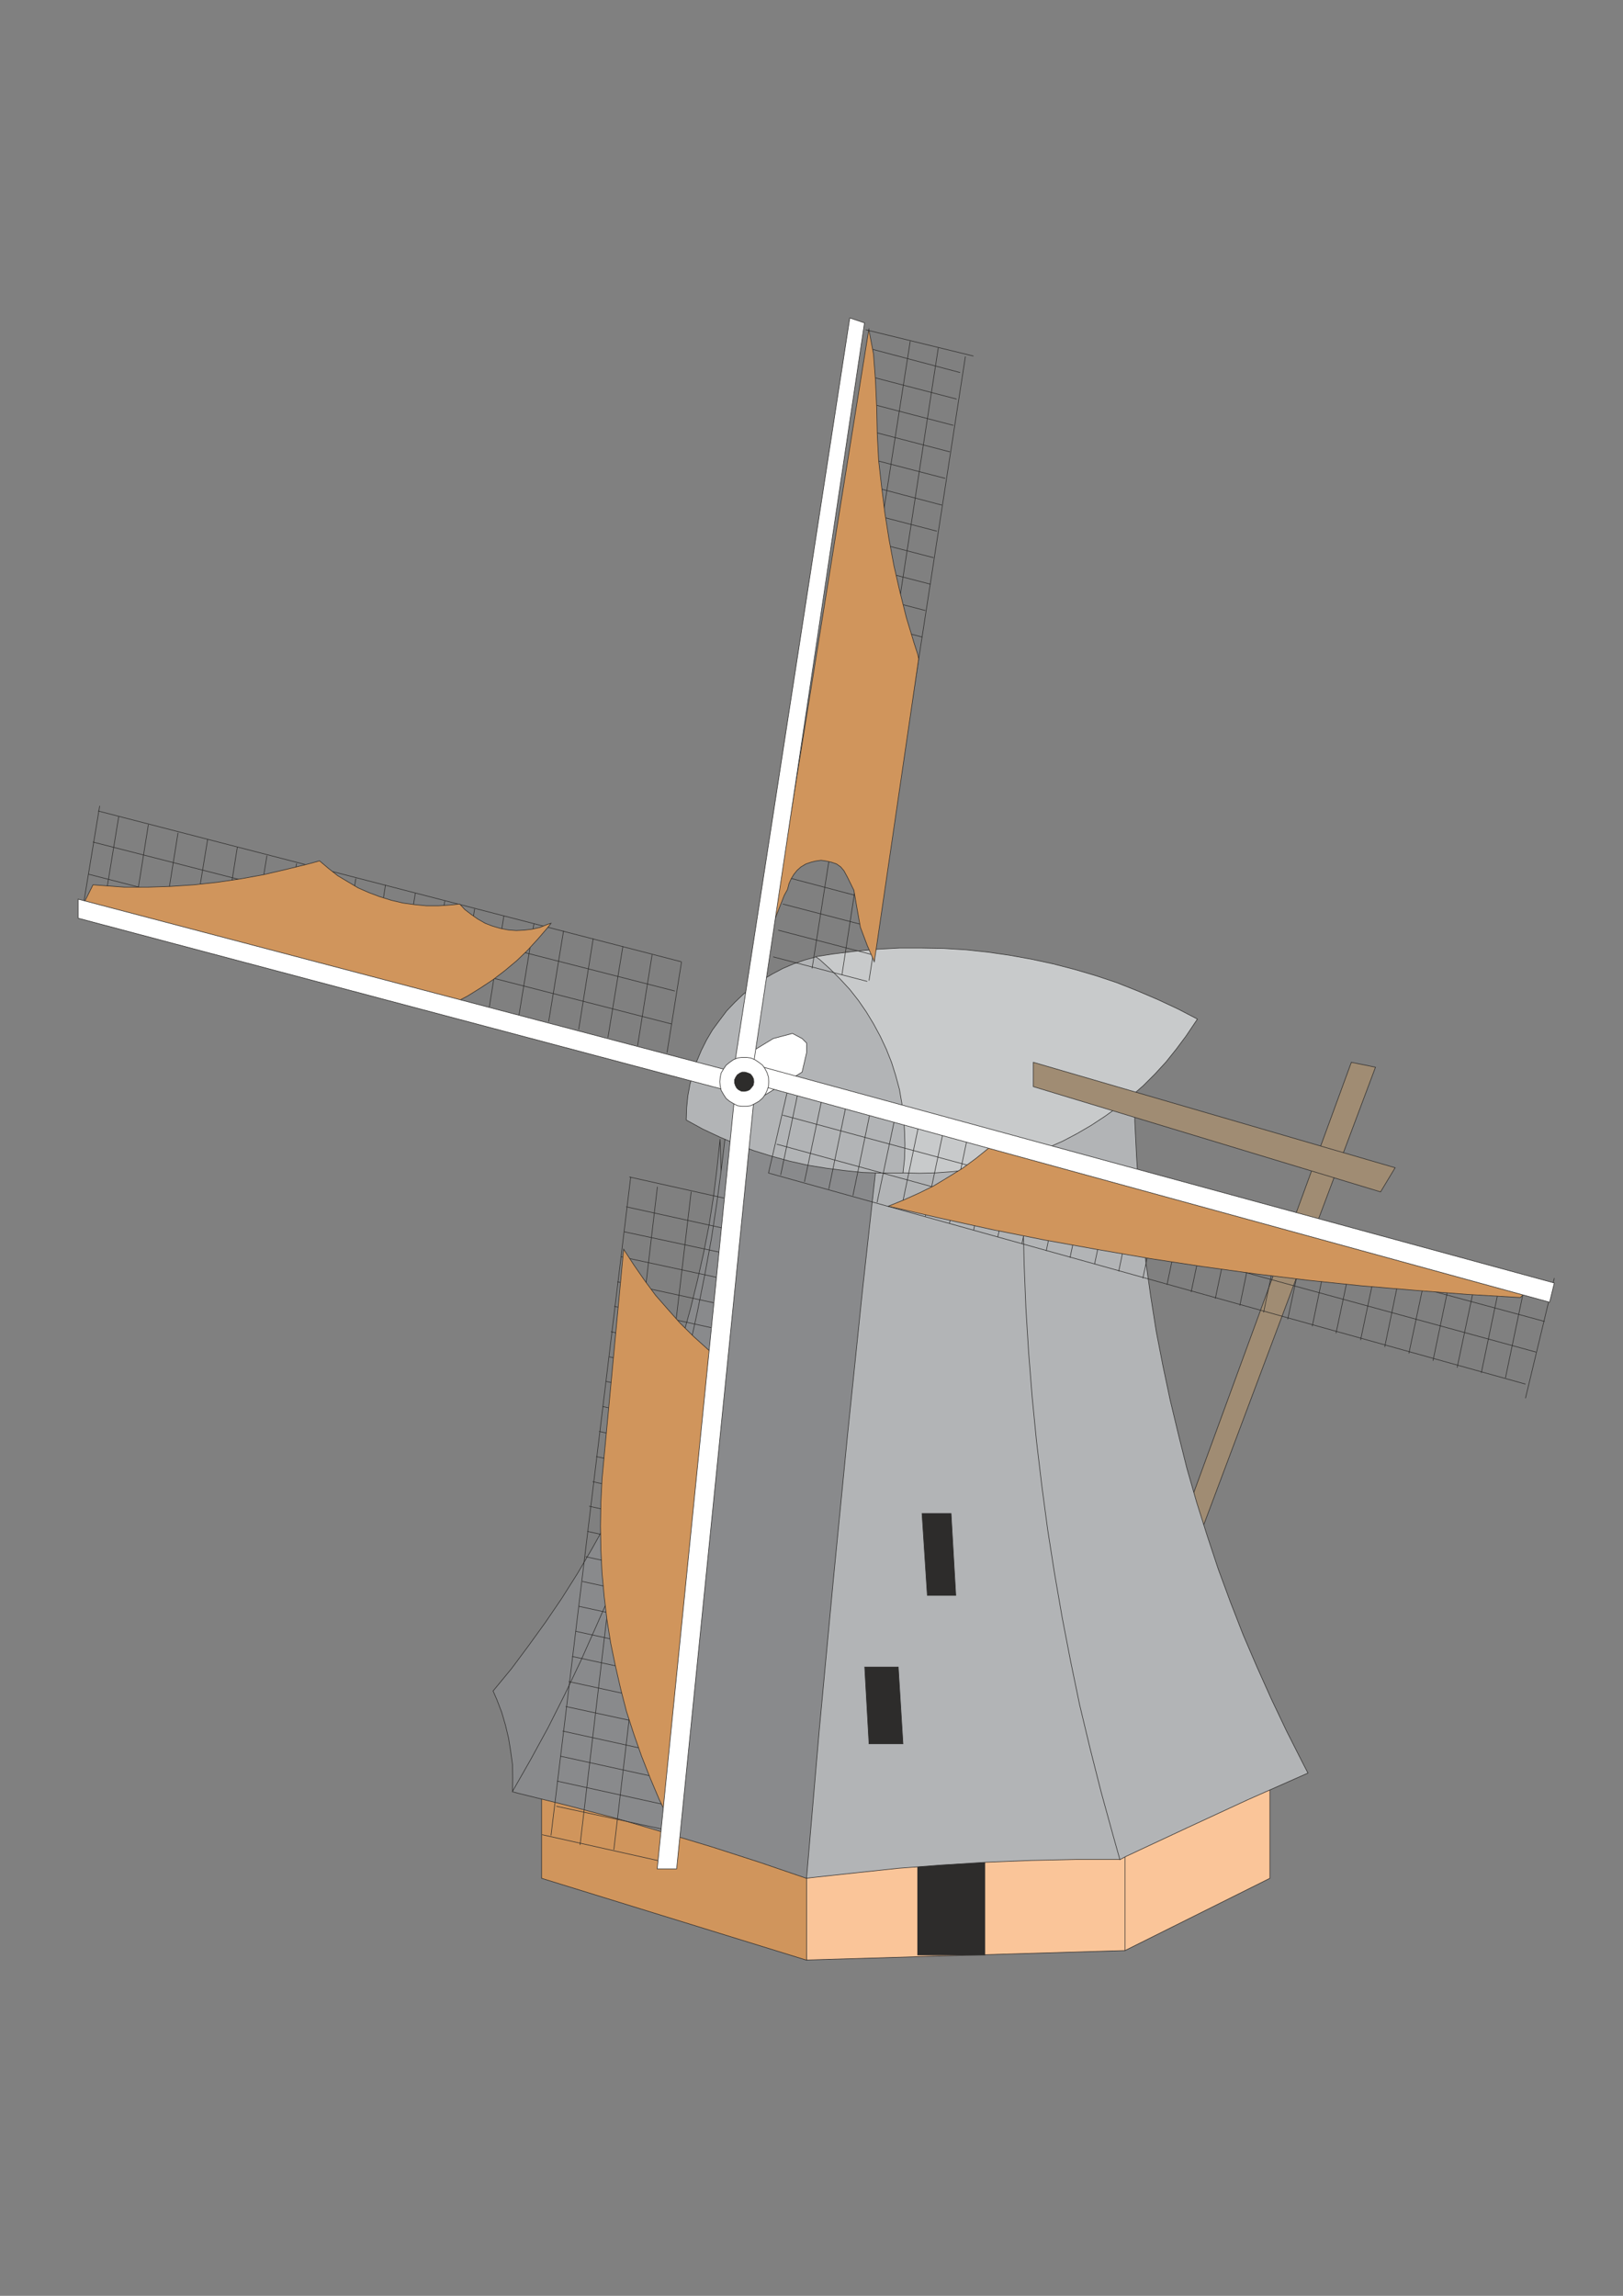 <?xml version="1.0" encoding="utf-8"?>
<!-- Created by UniConvertor 2.0rc4 (https://sk1project.net/) -->
<svg xmlns="http://www.w3.org/2000/svg" height="841.89pt" viewBox="0 0 595.276 841.89" width="595.276pt" version="1.1" xmlns:xlink="http://www.w3.org/1999/xlink" id="3dd3986e-f608-11ea-9c9e-dcc15c148e23">

<rect x="0" y="0" width="595.276" height="841.89" fill="#808080" stroke="none"/>

<g>
	<path style="stroke:#2d2c2b;stroke-width:0.216;stroke-miterlimit:10.433;fill:#a08c73;" d="M 433.718,558.609 L 495.638,389.553 504.494,391.353 439.118,565.521 433.718,558.609 Z" />
	<path style="stroke:#2d2c2b;stroke-width:0.216;stroke-miterlimit:10.433;fill:#d0955c;" d="M 295.838,718.809 L 198.638,688.785 198.638,651.849 299.294,674.817 295.838,718.809 Z" />
	<path style="stroke:#2d2c2b;stroke-width:0.216;stroke-miterlimit:10.433;fill:#fac599;" d="M 465.758,650.121 L 465.758,688.785 412.622,715.281 295.838,718.737 295.838,678.273 465.758,650.121 Z" />
	<path style="stroke:#2d2c2b;stroke-width:0.216;stroke-miterlimit:10.433;fill:none;" d="M 412.622,715.353 L 412.622,657.105" />
	<path style="stroke:#2d2c2b;stroke-width:0.216;stroke-miterlimit:10.433;fill:#2d2c2b;" d="M 336.59,716.937 L 336.59,676.545 361.214,676.545 361.214,716.937 336.59,716.937 Z" />
	<path style="stroke:#2d2c2b;stroke-width:0.216;stroke-miterlimit:10.433;fill:#898a8c;" d="M 196.766,650.121 L 209.222,642.993 269.27,570.777 264.086,417.705 264.086,417.705 264.086,417.849 263.006,428.217 261.71,438.729 260.054,449.313 258.038,459.609 255.734,469.833 253.214,480.057 250.334,490.497 247.166,500.433 243.782,510.441 239.966,520.449 236.006,530.169 231.614,539.817 227.006,549.393 222.254,558.753 217.07,568.041 211.742,577.113 206.054,586.113 200.078,594.897 193.886,603.465 187.622,611.889 180.854,620.097 180.854,620.097 182.294,623.409 184.022,627.945 185.39,632.625 186.542,637.449 187.334,642.417 187.982,647.169 188.054,652.209 187.982,657.033 196.766,650.121 Z" />
	<path style="stroke:#2d2c2b;stroke-width:0.216;stroke-miterlimit:10.433;fill:#898a8c;" d="M 302.966,676.545 L 322.262,421.161 265.886,417.705 265.886,417.705 264.734,427.497 262.934,441.033 260.918,454.281 258.47,467.601 255.806,480.921 252.926,494.097 249.686,507.273 246.086,520.449 242.27,533.337 238.022,546.225 233.558,559.041 228.878,571.641 223.982,584.313 218.51,596.697 212.966,609.153 207.134,621.393 201.086,633.417 194.606,645.297 187.91,657.033 187.91,657.033 190.358,657.681 208.142,662.073 225.854,666.753 243.422,671.937 261.062,677.265 278.486,682.881 295.766,688.785 302.966,676.545 Z" />
	<path style="stroke:#2d2c2b;stroke-width:0.216;stroke-miterlimit:10.433;fill:#b2b4b6;" d="M 412.622,665.961 L 378.926,412.377 322.262,419.505 322.262,419.505 316.358,473.001 310.814,526.641 305.558,580.281 300.518,634.065 295.91,687.705 295.838,688.785 295.838,688.785 297.35,688.569 313.262,686.841 329.462,685.113 345.662,683.889 362.006,682.881 378.206,682.233 394.478,681.873 410.822,681.873 412.622,665.961 Z" />
	<path style="stroke:#2d2c2b;stroke-width:0.216;stroke-miterlimit:10.433;fill:#b2b4b6;" d="M 375.398,414.249 L 375.11,430.521 375.254,446.937 375.614,463.281 376.262,479.553 377.27,495.897 378.566,512.241 380.15,528.369 382.094,544.713 384.254,560.913 386.774,576.969 389.582,593.169 392.678,609.225 395.99,625.209 399.806,641.121 403.838,657.033 408.158,672.729 410.75,681.945 410.75,681.945 413.054,680.721 435.23,670.353 457.478,660.057 479.726,650.193 479.726,650.193 477.71,646.305 471.878,634.785 466.334,623.121 461.006,611.241 455.966,599.505 451.286,587.481 446.822,575.385 442.79,563.217 438.902,550.905 435.302,538.377 432.206,525.993 429.182,513.393 426.518,500.793 424.07,488.193 422.054,475.377 420.254,462.633 418.742,449.889 417.734,437.001 416.87,424.257 416.222,411.225 416.078,398.481 375.398,414.249 Z" />
	<path style="stroke:#2d2c2b;stroke-width:0.216;stroke-miterlimit:10.433;fill:#2d2c2b;" d="M 317.15,611.313 L 329.462,611.313 331.19,639.465 318.734,639.465 317.15,611.313 Z" />
	<path style="stroke:#2d2c2b;stroke-width:0.216;stroke-miterlimit:10.433;fill:#2d2c2b;" d="M 340.118,585.033 L 338.174,555.009 348.83,555.009 350.558,585.033 340.118,585.033 Z" />
	<path style="stroke:#2d2c2b;stroke-width:0.216;stroke-miterlimit:10.433;fill:#c8cacb;" d="M 331.19,430.089 L 337.238,430.233 343.286,430.089 349.262,429.657 355.166,428.937 361.142,427.929 367.046,426.561 372.878,425.049 378.566,423.105 384.11,420.945 389.726,418.497 395.054,415.689 400.238,412.665 405.278,409.353 410.174,405.825 414.71,402.153 419.318,398.121 423.638,393.801 427.67,389.409 431.414,384.729 435.014,379.905 438.398,374.865 439.19,373.713 439.19,373.713 431.99,369.969 424.574,366.513 417.158,363.345 409.526,360.321 401.966,357.801 394.118,355.497 386.342,353.481 378.35,351.753 370.358,350.313 362.366,349.161 354.302,348.297 346.166,347.793 338.102,347.649 329.894,347.649 321.902,348.081 313.838,348.801 305.702,349.809 299.222,350.817 331.19,430.089 Z" />
	<path style="stroke:#2d2c2b;stroke-width:0.216;stroke-miterlimit:10.433;fill:#b2b4b6;" d="M 299.294,350.889 L 295.118,352.041 291.158,353.409 287.126,355.137 283.31,357.153 279.638,359.313 275.966,361.761 272.654,364.569 269.558,367.521 266.534,370.689 263.87,374.217 261.278,377.745 259.118,381.417 257.246,385.161 255.518,389.265 254.222,393.441 253.07,397.617 252.278,401.937 251.846,406.185 251.702,410.505 251.702,410.721 251.702,410.721 257.75,414.033 263.87,416.913 270.062,419.577 276.47,421.953 282.95,423.969 289.502,425.769 296.198,427.281 302.822,428.361 309.518,429.225 316.358,429.945 323.054,430.161 329.894,430.161 331.19,430.161 331.19,430.161 331.766,424.977 331.91,419.865 331.766,414.825 331.406,409.641 330.758,404.529 329.894,399.489 328.526,394.449 327.014,389.625 325.07,384.729 322.91,380.121 320.39,375.441 317.726,371.049 314.846,366.873 311.678,362.841 308.15,359.025 304.478,355.353 300.662,351.897 299.294,350.889 Z" />
	<path style="stroke:#2d2c2b;stroke-width:0.216;stroke-miterlimit:10.433;fill:#a08c73;" d="M 378.998,389.553 L 511.694,428.217 506.366,437.073 378.998,398.481 378.998,389.553 Z" />
	<path style="stroke:#2d2c2b;stroke-width:0.216;stroke-miterlimit:10.433;fill:#ffffff;" d="M 269.27,389.553 L 283.598,380.841 290.654,378.969 294.182,380.841 295.838,382.497 295.838,386.025 294.182,393.153 280.07,401.865 269.27,389.553 Z" />
	<path style="stroke:#2d2c2b;stroke-width:0.216;stroke-miterlimit:10.433;fill:none;" d="M 288.782,400.209 L 281.87,430.161 559.502,507.561" />
	<path style="stroke:#2d2c2b;stroke-width:0.216;stroke-miterlimit:10.433;fill:none;" d="M 563.39,495.825 L 284.894,419.577" />
	<path style="stroke:#2d2c2b;stroke-width:0.216;stroke-miterlimit:10.433;fill:none;" d="M 566.558,484.593 L 287.054,408.921" />
	<path style="stroke:#2d2c2b;stroke-width:0.216;stroke-miterlimit:10.433;fill:none;" d="M 559.502,512.745 L 570.086,468.681" />
	<path style="stroke:#2d2c2b;stroke-width:0.216;stroke-miterlimit:10.433;fill:none;" d="M 552.158,505.329 L 559.43,470.481" />
	<path style="stroke:#2d2c2b;stroke-width:0.216;stroke-miterlimit:10.433;fill:none;" d="M 543.302,503.457 L 550.574,468.609" />
	<path style="stroke:#2d2c2b;stroke-width:0.216;stroke-miterlimit:10.433;fill:none;" d="M 534.446,501.513 L 541.79,466.665" />
	<path style="stroke:#2d2c2b;stroke-width:0.216;stroke-miterlimit:10.433;fill:none;" d="M 525.59,498.993 L 532.862,464.145" />
	<path style="stroke:#2d2c2b;stroke-width:0.216;stroke-miterlimit:10.433;fill:none;" d="M 516.734,496.329 L 524.078,461.625" />
	<path style="stroke:#2d2c2b;stroke-width:0.216;stroke-miterlimit:10.433;fill:none;" d="M 507.878,493.953 L 515.078,459.105" />
	<path style="stroke:#2d2c2b;stroke-width:0.216;stroke-miterlimit:10.433;fill:none;" d="M 499.022,491.433 L 506.366,456.585" />
	<path style="stroke:#2d2c2b;stroke-width:0.216;stroke-miterlimit:10.433;fill:none;" d="M 490.022,488.913 L 497.366,454.137" />
	<path style="stroke:#2d2c2b;stroke-width:0.216;stroke-miterlimit:10.433;fill:none;" d="M 481.31,486.321 L 488.51,451.545" />
	<path style="stroke:#2d2c2b;stroke-width:0.216;stroke-miterlimit:10.433;fill:none;" d="M 472.31,483.801 L 479.654,449.025" />
	<path style="stroke:#2d2c2b;stroke-width:0.216;stroke-miterlimit:10.433;fill:none;" d="M 463.454,481.281 L 470.726,446.505" />
	<path style="stroke:#2d2c2b;stroke-width:0.216;stroke-miterlimit:10.433;fill:none;" d="M 454.742,478.761 L 461.942,443.985" />
	<path style="stroke:#2d2c2b;stroke-width:0.216;stroke-miterlimit:10.433;fill:none;" d="M 445.742,476.241 L 453.014,441.609" />
	<path style="stroke:#2d2c2b;stroke-width:0.216;stroke-miterlimit:10.433;fill:none;" d="M 436.886,473.793 L 444.23,439.017" />
	<path style="stroke:#2d2c2b;stroke-width:0.216;stroke-miterlimit:10.433;fill:none;" d="M 428.03,471.129 L 435.302,436.353" />
	<path style="stroke:#2d2c2b;stroke-width:0.216;stroke-miterlimit:10.433;fill:none;" d="M 419.174,468.753 L 426.518,433.977" />
	<path style="stroke:#2d2c2b;stroke-width:0.216;stroke-miterlimit:10.433;fill:none;" d="M 410.318,466.233 L 417.518,431.457" />
	<path style="stroke:#2d2c2b;stroke-width:0.216;stroke-miterlimit:10.433;fill:none;" d="M 401.462,463.569 L 408.806,428.937" />
	<path style="stroke:#2d2c2b;stroke-width:0.216;stroke-miterlimit:10.433;fill:none;" d="M 392.462,461.193 L 399.806,426.417" />
	<path style="stroke:#2d2c2b;stroke-width:0.216;stroke-miterlimit:10.433;fill:none;" d="M 383.75,458.673 L 390.95,423.897" />
	<path style="stroke:#2d2c2b;stroke-width:0.216;stroke-miterlimit:10.433;fill:none;" d="M 374.822,456.081 L 382.166,421.305" />
	<path style="stroke:#2d2c2b;stroke-width:0.216;stroke-miterlimit:10.433;fill:none;" d="M 365.966,453.633 L 373.238,418.857" />
	<path style="stroke:#2d2c2b;stroke-width:0.216;stroke-miterlimit:10.433;fill:none;" d="M 357.11,451.113 L 364.31,416.337" />
	<path style="stroke:#2d2c2b;stroke-width:0.216;stroke-miterlimit:10.433;fill:none;" d="M 348.254,448.593 L 355.526,413.817" />
	<path style="stroke:#2d2c2b;stroke-width:0.216;stroke-miterlimit:10.433;fill:none;" d="M 339.398,446.073 L 346.742,411.297" />
	<path style="stroke:#2d2c2b;stroke-width:0.216;stroke-miterlimit:10.433;fill:none;" d="M 330.542,443.481 L 337.742,408.849" />
	<path style="stroke:#2d2c2b;stroke-width:0.216;stroke-miterlimit:10.433;fill:none;" d="M 321.686,440.961 L 329.03,406.185" />
	<path style="stroke:#2d2c2b;stroke-width:0.216;stroke-miterlimit:10.433;fill:none;" d="M 312.83,438.441 L 320.03,403.665" />
	<path style="stroke:#2d2c2b;stroke-width:0.216;stroke-miterlimit:10.433;fill:none;" d="M 303.974,436.065 L 311.174,401.289" />
	<path style="stroke:#2d2c2b;stroke-width:0.216;stroke-miterlimit:10.433;fill:none;" d="M 295.046,433.401 L 302.39,398.625" />
	<path style="stroke:#2d2c2b;stroke-width:0.216;stroke-miterlimit:10.433;fill:none;" d="M 286.334,430.881 L 293.606,396.249" />
	<path style="stroke:#2d2c2b;stroke-width:0.216;stroke-miterlimit:10.433;fill:#d0955c;" d="M 561.23,472.281 L 366.542,417.705 366.542,417.705 362.726,420.945 357.902,424.833 353.006,428.433 347.75,431.673 342.494,434.841 337.094,437.505 331.478,440.025 325.79,442.329 325.79,442.329 344.87,446.721 363.878,450.897 383.102,454.713 402.326,458.169 421.55,461.481 440.918,464.433 460.214,467.097 479.726,469.473 499.094,471.489 518.606,473.145 538.046,474.657 557.558,475.809 557.63,475.809 561.23,472.281 Z" />
	<path style="stroke:#2d2c2b;stroke-width:0.216;stroke-miterlimit:10.433;fill:none;" d="M 271.142,440.601 L 230.822,431.601" />
	<path style="stroke:#2d2c2b;stroke-width:0.216;stroke-miterlimit:10.433;fill:none;" d="M 198.854,672.801 L 244.934,683.097" />
	<path style="stroke:#2d2c2b;stroke-width:0.216;stroke-miterlimit:10.433;fill:none;" d="M 202.094,673.089 L 231.326,431.601" />
	<path style="stroke:#2d2c2b;stroke-width:0.216;stroke-miterlimit:10.433;fill:none;" d="M 212.75,676.545 L 241.118,435.201" />
	<path style="stroke:#2d2c2b;stroke-width:0.216;stroke-miterlimit:10.433;fill:none;" d="M 225.134,678.345 L 253.502,437.001" />
	<path style="stroke:#2d2c2b;stroke-width:0.216;stroke-miterlimit:10.433;fill:none;" d="M 244.718,671.145 L 204.038,662.361" />
	<path style="stroke:#2d2c2b;stroke-width:0.216;stroke-miterlimit:10.433;fill:none;" d="M 245.006,662.073 L 204.326,653.145" />
	<path style="stroke:#2d2c2b;stroke-width:0.216;stroke-miterlimit:10.433;fill:none;" d="M 246.23,652.929 L 205.55,644.001" />
	<path style="stroke:#2d2c2b;stroke-width:0.216;stroke-miterlimit:10.433;fill:none;" d="M 246.878,643.713 L 206.342,634.785" />
	<path style="stroke:#2d2c2b;stroke-width:0.216;stroke-miterlimit:10.433;fill:none;" d="M 248.03,634.569 L 207.494,625.785" />
	<path style="stroke:#2d2c2b;stroke-width:0.216;stroke-miterlimit:10.433;fill:none;" d="M 249.254,625.497 L 208.574,616.641" />
	<path style="stroke:#2d2c2b;stroke-width:0.216;stroke-miterlimit:10.433;fill:none;" d="M 250.55,616.281 L 209.87,607.425" />
	<path style="stroke:#2d2c2b;stroke-width:0.216;stroke-miterlimit:10.433;fill:none;" d="M 251.846,607.137 L 211.166,598.209" />
	<path style="stroke:#2d2c2b;stroke-width:0.216;stroke-miterlimit:10.433;fill:none;" d="M 253.07,597.921 L 212.39,589.065" />
	<path style="stroke:#2d2c2b;stroke-width:0.216;stroke-miterlimit:10.433;fill:none;" d="M 254.222,588.705 L 213.542,579.921" />
	<path style="stroke:#2d2c2b;stroke-width:0.216;stroke-miterlimit:10.433;fill:none;" d="M 255.374,579.705 L 214.766,570.849" />
	<path style="stroke:#2d2c2b;stroke-width:0.216;stroke-miterlimit:10.433;fill:none;" d="M 256.094,570.489 L 215.414,561.561" />
	<path style="stroke:#2d2c2b;stroke-width:0.216;stroke-miterlimit:10.433;fill:none;" d="M 256.67,561.273 L 216.062,552.345" />
	<path style="stroke:#2d2c2b;stroke-width:0.216;stroke-miterlimit:10.433;fill:none;" d="M 257.894,552.129 L 217.358,543.345" />
	<path style="stroke:#2d2c2b;stroke-width:0.216;stroke-miterlimit:10.433;fill:none;" d="M 259.19,542.913 L 218.654,534.129" />
	<path style="stroke:#2d2c2b;stroke-width:0.216;stroke-miterlimit:10.433;fill:none;" d="M 260.27,533.769 L 219.734,524.913" />
	<path style="stroke:#2d2c2b;stroke-width:0.216;stroke-miterlimit:10.433;fill:none;" d="M 261.566,524.697 L 221.03,515.769" />
	<path style="stroke:#2d2c2b;stroke-width:0.216;stroke-miterlimit:10.433;fill:none;" d="M 262.862,515.409 L 222.182,506.553" />
	<path style="stroke:#2d2c2b;stroke-width:0.216;stroke-miterlimit:10.433;fill:none;" d="M 264.086,506.337 L 223.406,497.553" />
	<path style="stroke:#2d2c2b;stroke-width:0.216;stroke-miterlimit:10.433;fill:none;" d="M 264.59,497.193 L 224.054,488.337" />
	<path style="stroke:#2d2c2b;stroke-width:0.216;stroke-miterlimit:10.433;fill:none;" d="M 265.886,487.977 L 225.278,479.049" />
	<path style="stroke:#2d2c2b;stroke-width:0.216;stroke-miterlimit:10.433;fill:none;" d="M 267.11,478.905 L 226.43,470.049" />
	<path style="stroke:#2d2c2b;stroke-width:0.216;stroke-miterlimit:10.433;fill:none;" d="M 268.406,469.617 L 227.726,460.833" />
	<path style="stroke:#2d2c2b;stroke-width:0.216;stroke-miterlimit:10.433;fill:none;" d="M 269.558,460.401 L 228.878,451.689" />
	<path style="stroke:#2d2c2b;stroke-width:0.216;stroke-miterlimit:10.433;fill:none;" d="M 270.206,451.473 L 229.67,442.545" />
	<path style="stroke:#2d2c2b;stroke-width:0.216;stroke-miterlimit:10.433;fill:#d0955c;" d="M 264.086,498.705 L 259.55,494.745 254.51,490.209 249.542,485.313 245.006,480.201 240.47,475.017 236.366,469.473 232.478,463.857 228.734,458.097 228.734,458.097 221.606,533.841 221.606,533.841 220.814,542.409 220.382,551.049 220.238,559.689 220.382,568.257 220.814,576.825 221.606,585.465 222.614,593.961 223.982,602.529 225.71,610.881 227.654,619.377 229.814,627.729 232.478,635.937 235.286,643.929 238.454,651.993 241.838,659.985 245.51,667.689 246.446,669.489 264.086,498.705 Z" />
	<path style="stroke:#2d2c2b;stroke-width:0.216;stroke-miterlimit:10.433;fill:none;" d="M 244.646,386.025 L 249.974,352.689" />
	<path style="stroke:#2d2c2b;stroke-width:0.216;stroke-miterlimit:10.433;fill:none;" d="M 30.734,330.873 L 36.566,295.521" />
	<path style="stroke:#2d2c2b;stroke-width:0.216;stroke-miterlimit:10.433;fill:none;" d="M 35.99,297.393 L 249.902,352.689" />
	<path style="stroke:#2d2c2b;stroke-width:0.216;stroke-miterlimit:10.433;fill:none;" d="M 247.526,363.417 L 34.046,308.769" />
	<path style="stroke:#2d2c2b;stroke-width:0.216;stroke-miterlimit:10.433;fill:none;" d="M 246.374,375.513 L 32.462,320.577" />
	<path style="stroke:#2d2c2b;stroke-width:0.216;stroke-miterlimit:10.433;fill:none;" d="M 233.846,383.505 L 239.174,350.097" />
	<path style="stroke:#2d2c2b;stroke-width:0.216;stroke-miterlimit:10.433;fill:none;" d="M 222.974,380.481 L 228.446,347.073" />
	<path style="stroke:#2d2c2b;stroke-width:0.216;stroke-miterlimit:10.433;fill:none;" d="M 212.246,377.529 L 217.574,344.193" />
	<path style="stroke:#2d2c2b;stroke-width:0.216;stroke-miterlimit:10.433;fill:none;" d="M 201.23,374.649 L 206.702,341.313" />
	<path style="stroke:#2d2c2b;stroke-width:0.216;stroke-miterlimit:10.433;fill:none;" d="M 190.358,372.201 L 195.83,338.721" />
	<path style="stroke:#2d2c2b;stroke-width:0.216;stroke-miterlimit:10.433;fill:none;" d="M 179.486,369.177 L 184.814,335.841" />
	<path style="stroke:#2d2c2b;stroke-width:0.216;stroke-miterlimit:10.433;fill:none;" d="M 168.614,366.657 L 174.086,333.249" />
	<path style="stroke:#2d2c2b;stroke-width:0.216;stroke-miterlimit:10.433;fill:none;" d="M 157.814,363.849 L 163.142,330.369" />
	<path style="stroke:#2d2c2b;stroke-width:0.216;stroke-miterlimit:10.433;fill:none;" d="M 146.87,360.825 L 152.342,327.489" />
	<path style="stroke:#2d2c2b;stroke-width:0.216;stroke-miterlimit:10.433;fill:none;" d="M 136.07,357.945 L 141.398,324.465" />
	<path style="stroke:#2d2c2b;stroke-width:0.216;stroke-miterlimit:10.433;fill:none;" d="M 125.054,355.425 L 130.526,322.089" />
	<path style="stroke:#2d2c2b;stroke-width:0.216;stroke-miterlimit:10.433;fill:none;" d="M 114.182,352.473 L 119.654,319.137" />
	<path style="stroke:#2d2c2b;stroke-width:0.216;stroke-miterlimit:10.433;fill:none;" d="M 103.454,350.097 L 108.782,316.617" />
	<path style="stroke:#2d2c2b;stroke-width:0.216;stroke-miterlimit:10.433;fill:none;" d="M 92.438,347.073 L 97.91,313.737" />
	<path style="stroke:#2d2c2b;stroke-width:0.216;stroke-miterlimit:10.433;fill:none;" d="M 81.71,344.193 L 87.038,310.713" />
	<path style="stroke:#2d2c2b;stroke-width:0.216;stroke-miterlimit:10.433;fill:none;" d="M 70.694,341.097 L 76.166,307.761" />
	<path style="stroke:#2d2c2b;stroke-width:0.216;stroke-miterlimit:10.433;fill:none;" d="M 59.966,338.721 L 65.294,305.385" />
	<path style="stroke:#2d2c2b;stroke-width:0.216;stroke-miterlimit:10.433;fill:none;" d="M 49.094,335.841 L 54.422,302.361" />
	<path style="stroke:#2d2c2b;stroke-width:0.216;stroke-miterlimit:10.433;fill:none;" d="M 38.078,332.817 L 43.55,299.409" />
	<path style="stroke:#2d2c2b;stroke-width:0.216;stroke-miterlimit:10.433;fill:#d0955c;" d="M 161.342,366.657 L 166.598,367.809 171.422,365.289 176.174,362.337 180.854,359.241 185.174,355.929 189.566,352.257 193.526,348.441 197.342,344.265 200.942,340.089 202.094,338.577 202.094,338.577 200.87,338.937 198.062,340.089 195.182,340.737 192.23,341.097 189.35,341.241 186.47,341.025 183.518,340.449 180.566,339.585 177.974,338.577 175.31,337.065 172.934,335.409 170.486,333.537 168.614,331.521 168.614,331.521 165.014,331.881 160.766,332.169 156.446,332.169 152.126,331.737 147.878,331.161 143.558,330.153 139.382,328.857 135.35,327.345 131.39,325.617 127.646,323.385 123.902,321.153 120.518,318.489 117.206,315.681 117.206,315.681 113.03,316.833 104.822,318.849 96.47,320.793 88.118,322.305 79.766,323.529 71.198,324.465 62.702,325.041 54.278,325.329 45.638,325.329 34.118,324.465 30.59,331.521 161.342,366.657 Z" />
	<path style="stroke:#2d2c2b;stroke-width:0.216;stroke-miterlimit:10.433;fill:none;" d="M 283.598,350.889 L 318.086,359.889" />
	<path style="stroke:#2d2c2b;stroke-width:0.216;stroke-miterlimit:10.433;fill:none;" d="M 318.734,359.601 L 354.086,130.713" />
	<path style="stroke:#2d2c2b;stroke-width:0.216;stroke-miterlimit:10.433;fill:none;" d="M 344.15,127.473 L 308.798,357.513" />
	<path style="stroke:#2d2c2b;stroke-width:0.216;stroke-miterlimit:10.433;fill:none;" d="M 333.854,125.097 L 297.854,355.137" />
	<path style="stroke:#2d2c2b;stroke-width:0.216;stroke-miterlimit:10.433;fill:none;" d="M 317.51,120.921 L 357.038,130.569" />
	<path style="stroke:#2d2c2b;stroke-width:0.216;stroke-miterlimit:10.433;fill:none;" d="M 285.398,341.097 L 319.958,350.097" />
	<path style="stroke:#2d2c2b;stroke-width:0.216;stroke-miterlimit:10.433;fill:none;" d="M 287.126,331.521 L 321.758,340.521" />
	<path style="stroke:#2d2c2b;stroke-width:0.216;stroke-miterlimit:10.433;fill:none;" d="M 288.422,321.657 L 322.982,330.801" />
	<path style="stroke:#2d2c2b;stroke-width:0.216;stroke-miterlimit:10.433;fill:none;" d="M 290.294,312.009 L 324.782,321.009" />
	<path style="stroke:#2d2c2b;stroke-width:0.216;stroke-miterlimit:10.433;fill:none;" d="M 291.518,302.289 L 326.006,311.433" />
	<path style="stroke:#2d2c2b;stroke-width:0.216;stroke-miterlimit:10.433;fill:none;" d="M 292.67,292.497 L 327.158,301.497" />
	<path style="stroke:#2d2c2b;stroke-width:0.216;stroke-miterlimit:10.433;fill:none;" d="M 294.398,282.921 L 329.03,291.921" />
	<path style="stroke:#2d2c2b;stroke-width:0.216;stroke-miterlimit:10.433;fill:none;" d="M 296.27,273.201 L 330.902,282.201" />
	<path style="stroke:#2d2c2b;stroke-width:0.216;stroke-miterlimit:10.433;fill:none;" d="M 297.422,263.409 L 332.054,272.409" />
	<path style="stroke:#2d2c2b;stroke-width:0.216;stroke-miterlimit:10.433;fill:none;" d="M 298.646,253.833 L 333.278,262.833" />
	<path style="stroke:#2d2c2b;stroke-width:0.216;stroke-miterlimit:10.433;fill:none;" d="M 300.59,243.969 L 335.078,252.969" />
	<path style="stroke:#2d2c2b;stroke-width:0.216;stroke-miterlimit:10.433;fill:none;" d="M 301.67,234.321 L 336.302,243.321" />
	<path style="stroke:#2d2c2b;stroke-width:0.216;stroke-miterlimit:10.433;fill:none;" d="M 303.614,224.601 L 338.246,233.601" />
	<path style="stroke:#2d2c2b;stroke-width:0.216;stroke-miterlimit:10.433;fill:none;" d="M 304.766,214.881 L 339.398,223.881" />
	<path style="stroke:#2d2c2b;stroke-width:0.216;stroke-miterlimit:10.433;fill:none;" d="M 306.638,205.233 L 341.27,214.233" />
	<path style="stroke:#2d2c2b;stroke-width:0.216;stroke-miterlimit:10.433;fill:none;" d="M 307.79,195.513 L 342.422,204.513" />
	<path style="stroke:#2d2c2b;stroke-width:0.216;stroke-miterlimit:10.433;fill:none;" d="M 309.014,185.793 L 343.646,194.793" />
	<path style="stroke:#2d2c2b;stroke-width:0.216;stroke-miterlimit:10.433;fill:none;" d="M 310.814,176.073 L 345.446,185.217" />
	<path style="stroke:#2d2c2b;stroke-width:0.216;stroke-miterlimit:10.433;fill:none;" d="M 312.038,166.425 L 346.67,175.425" />
	<path style="stroke:#2d2c2b;stroke-width:0.216;stroke-miterlimit:10.433;fill:none;" d="M 313.91,156.705 L 348.398,165.705" />
	<path style="stroke:#2d2c2b;stroke-width:0.216;stroke-miterlimit:10.433;fill:none;" d="M 315.206,146.985 L 349.694,155.985" />
	<path style="stroke:#2d2c2b;stroke-width:0.216;stroke-miterlimit:10.433;fill:none;" d="M 316.358,137.337 L 350.846,146.337" />
	<path style="stroke:#2d2c2b;stroke-width:0.216;stroke-miterlimit:10.433;fill:none;" d="M 317.654,127.473 L 352.142,136.617" />
	<path style="stroke:#2d2c2b;stroke-width:0.216;stroke-miterlimit:10.433;fill:#d0955c;" d="M 318.662,120.777 L 283.598,338.649 287.63,328.353 288.782,326.265 288.854,326.121 289.358,324.105 290.15,322.305 291.158,320.649 292.382,319.137 293.75,317.913 295.55,316.833 297.422,316.185 299.15,315.753 301.166,315.465 303.038,315.753 304.982,316.185 306.854,316.833 308.366,317.913 309.518,319.281 310.814,321.657 313.19,326.481 314.342,333.177 315.566,340.017 318.086,346.713 320.678,352.689 320.678,352.689 336.95,241.593 336.59,239.937 335.222,235.689 332.414,226.401 330.038,216.897 327.878,207.465 326.078,197.817 324.566,188.241 323.342,178.449 322.262,168.873 321.758,159.153 321.542,149.361 321.11,139.641 320.39,129.921 318.662,120.777 Z" />
	<path style="stroke:#2d2c2b;stroke-width:0.216;stroke-miterlimit:10.433;fill:#ffffff;" d="M 568.358,477.537 L 279.998,398.409 278.27,400.137 276.47,403.737 248.174,685.329 241.046,685.329 269.27,403.737 267.614,400.137 28.646,336.705 28.646,329.721 269.27,393.081 269.27,391.353 311.678,116.601 317.078,118.401 276.47,389.553 279.998,391.353 570.086,470.481 568.358,477.537 Z" />
	<path style="stroke:#2d2c2b;stroke-width:0.216;stroke-miterlimit:10.433;fill:#ffffff;" d="M 281.942,396.681 L 281.87,395.025 281.366,393.441 280.646,392.001 279.71,390.633 278.414,389.625 276.902,388.617 275.39,387.969 273.806,387.753 272.078,387.753 270.494,387.969 268.982,388.617 267.542,389.625 266.318,390.633 265.382,392.001 264.518,393.441 264.158,395.025 264.014,396.681 264.158,398.337 264.518,399.849 265.382,401.361 266.318,402.801 267.542,403.809 268.982,404.673 270.494,405.465 272.078,405.681 273.806,405.681 275.39,405.465 276.902,404.673 278.414,403.809 279.71,402.657 280.646,401.361 281.366,399.849 281.87,398.337 281.942,396.681 Z" />
	<path style="stroke:#2d2c2b;stroke-width:0.216;stroke-miterlimit:10.433;fill:#2d2c2b;" d="M 276.47,396.681 L 276.398,395.673 275.894,394.665 275.246,393.873 274.238,393.441 273.23,393.153 272.222,393.153 271.358,393.513 270.422,394.161 269.846,395.025 269.414,395.961 269.414,397.113 269.702,398.049 270.206,398.985 270.926,399.633 271.934,400.137 272.942,400.209 274.094,399.993 274.886,399.633 275.606,398.841 276.254,397.977 276.47,396.969 276.47,396.681 Z" />
</g>
</svg>